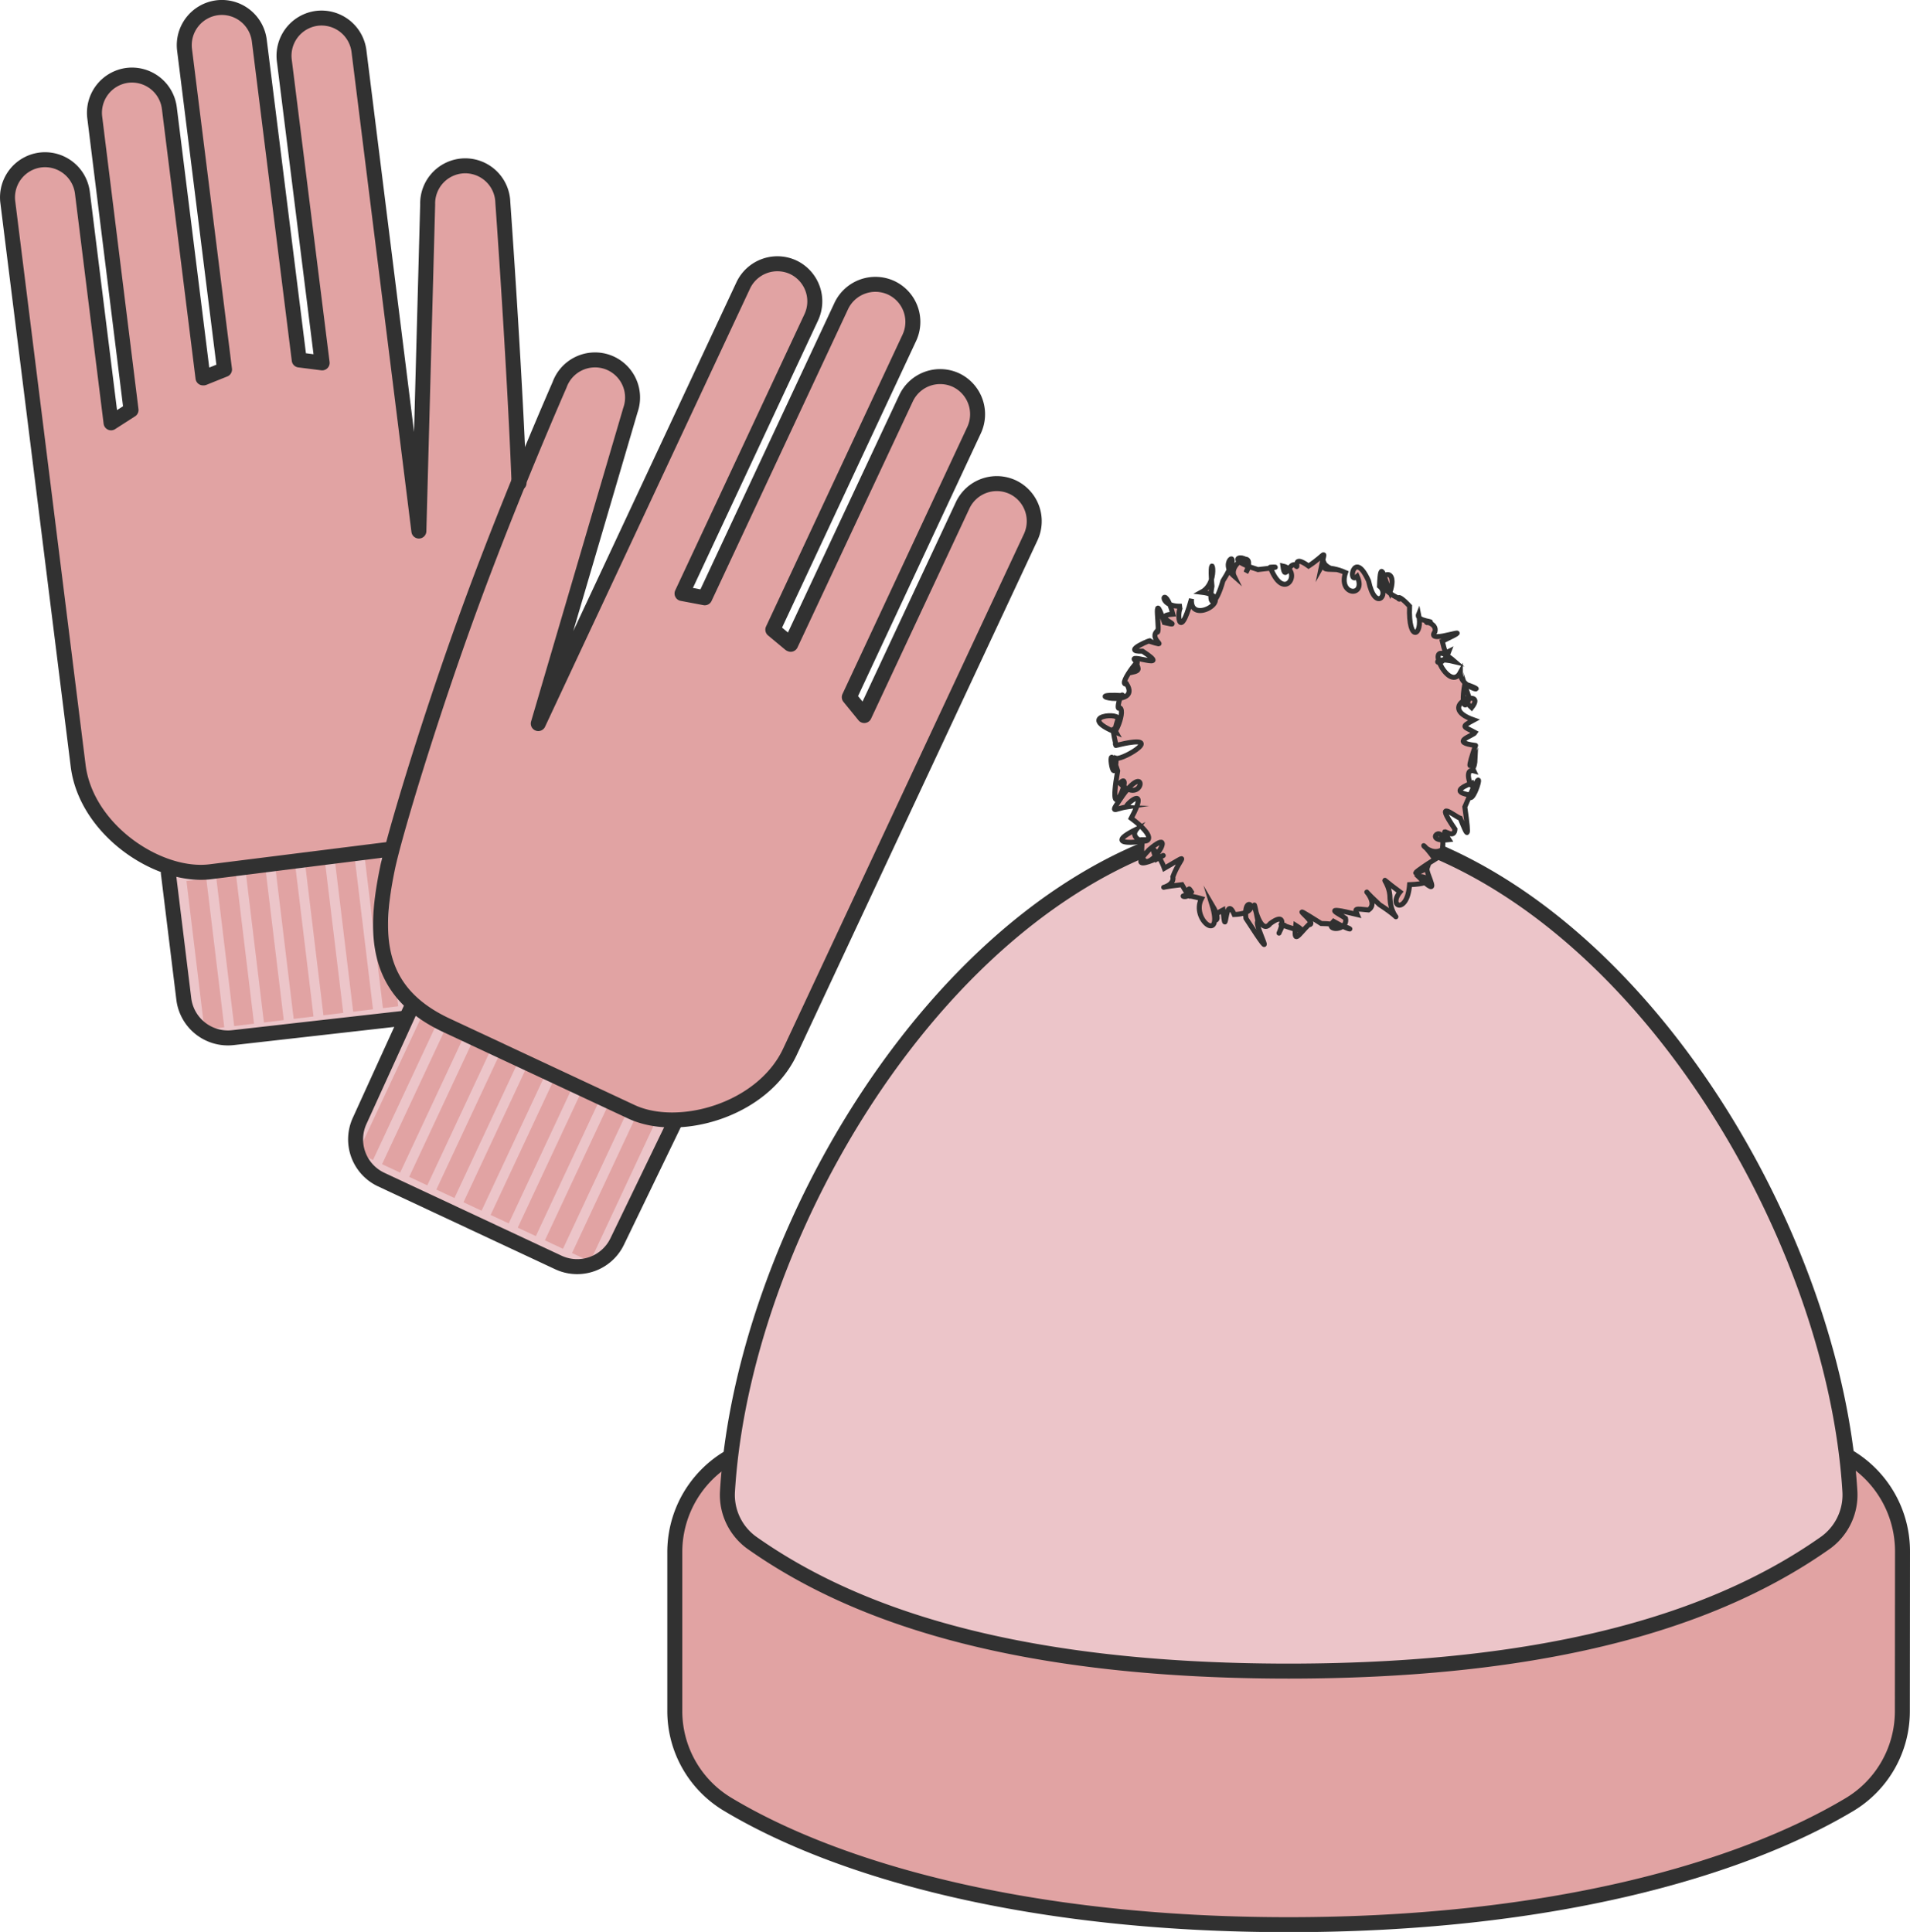 <svg id="Vrstva_1" data-name="Vrstva 1" xmlns="http://www.w3.org/2000/svg" viewBox="0 0 382.48 386.91"><defs><style>.cls-1,.cls-3,.cls-5{fill:#e1a3a3;}.cls-1,.cls-10,.cls-11,.cls-13,.cls-2,.cls-3{stroke:#313131;}.cls-1,.cls-11,.cls-13,.cls-2{stroke-linecap:round;stroke-width:3px;}.cls-1,.cls-10,.cls-11,.cls-12,.cls-13,.cls-2{stroke-linejoin:round;}.cls-2,.cls-7{fill:#ecc5c9;}.cls-3{stroke-miterlimit:10;}.cls-4{fill:#af9dc3;}.cls-6{fill:#a08abc;}.cls-8{fill:#876fad;}.cls-10,.cls-11,.cls-9{fill:#695099;}.cls-10{stroke-width:25px;}.cls-10,.cls-12{stroke-dasharray:4 2;}.cls-12,.cls-13{fill:none;}.cls-12{stroke:#e1a3a3;stroke-width:30px;}</style></defs><path class="cls-1" d="M389.74,317.23a22,22,0,0,0-18.16-21.67c-24.07-4.19-55.18-6-104.23-6h0c-47.45,0-81.74,2.42-104.92,6.1a22,22,0,0,0-18.54,21.74V349.2a21.77,21.77,0,0,0,10.56,18.68C176.31,381,214.34,392,266.8,392h0c52.46,0,90.49-11,112.35-24.07a21.77,21.77,0,0,0,10.56-18.68Z" transform="translate(-8.76 -6.55)"/><path class="cls-2" d="M267,341.22h0c-56.7,0-88.14-12-107.42-25.52a11.81,11.81,0,0,1-5.15-10.35c3.43-57.73,52.51-134.69,112.57-134.69h-.37c60.06,0,109.15,77,112.58,134.69a11.82,11.82,0,0,1-5.16,10.35c-19.28,13.5-50.72,25.52-107.42,25.52h.4Z" transform="translate(-8.76 -6.55)"/><path class="cls-3" d="M304.25,155.84c.29-.87-2.64,7.3-.09,2.57-.1,2.42-.72,1.58-.27,2.52-2.33-.64-.1,4.51-.43,2.47-5.57,2.11.83,2.35-.61,2.41.84,3.11,4.44-9.95-.76,2.34,1,7,.54,5.89-.91,2.27-1.22-.41-5.38-4.14-1.06,2.19-.21,2.68-3.63-1.57-1.2,2.1-5.81.68-.33-4.18-1.34,2-3.12,1.85-5.79-4-1.46,1.92-.92.55-7.13,4.56-1.58,1.81-.35,1,3.27,6.6-1.7,1.7,1-.37,4.36,1.34-1.81,1.58-.45,6-4.38,4.46-1.92,1.47-5.45-4-1.94-2.48-2,1.33.2,4.37,3.66,4.92-2.1,1.2-5.8-5.41.48-.73-2.19,1.06-2.84-.29-2.77-.3-2.27.92-7.69-1.89-3.47-.09-2.34.76.55,2.61-4.41,2.62-2.41.6,5.5,3.16,3.68.49-2.47.44-8.38-5.3-.1.18-2.52.26-2.06,2-3.05,4.12-2.58.1,4.1,2.54-4.84-.8-2.57-.1-2.57,5.26,2.49-3.91-2.52-.26-2.63,3.43-4.16-9.44-2.47-.44-1,.52,4.82,10.58-2.41-.6-.6-5.65,3.89-1-2.34-.76-1.95-4.6-1.56,6-2.27-.92-3.77,1.85.7,3.81-2.19-1.06,2.45,8-4.29,3-2.1-1.2-5.92-1.68-3.21.81-2-1.33-1.58-2.62,1.32,4.18-1.92-1.47-7.28.79-1.31,1-1.81-1.58,1.47-4,3.81-4.87-1.7-1.7-.77-2.21-3.33-6-1.58-1.81,5.85-3.25-7.72,4.55-1.46-1.92,7.19-6.19-2.82,9.55-1.34-2,4-.08-9.91,2.2-1.2-2.1-2.35,2.94,7.36,4.13-1.06-2.19,3.9-7.32-1.65-2.32-.91-2.27-2.63.41-3.53,1.73-.76-2.34,5.22-7.15,4.13,2.42-.61-2.41,3-3.08-2.75,10.62-.43-2.47-2.55-8.11-.73,5.14-.27-2.52,1.32.39,10.61-5.2-.09-2.57.6,1.91-1.49-5.53.09-2.58-8.6-3.52,1.49-4.15.27-2.52-1.75,5.53,1.82-1.59.43-2.47-.87.94.21-3.34.61-2.41-9.73-.57,3.93,2.83.76-2.34-2.31.56,4.87-8.18.91-2.27,2.27-.49,1.08-.9,1.06-2.18-2.76-2.19,7.58,2.08,1.2-2.11-4.65.2,2.57-2.66,1.34-2,4.32,1.35,0-.13,1.46-1.91,1.13,1.37-1.14-9.83,1.58-1.81,4.69,1.1-3.1-1.35,1.7-1.7-1.69-6.72-3.64-1.28,1.81-1.59-1.2.26-.71,8.13,1.92-1.46-.48,5.57,9.48-.46,2-1.34,4.05-2.18,1.28-9.89,2.1-1.2-.84,4.72.89,3.65,2.19-1.06,4.65-7.34-1.28-4,2.27-.91-1.29-2.62,4.66-5.84,2.34-.76,2.72-4.35-6.63-3.32,2.41-.6,6.51-.69,1.81-.49,2.47-.44,2.85,7.35,6.49.58,2.52-.27.44,3.43,1.36-1.17,2.57-.09.81,1.06-1-2.49,2.58.09,3.7-2.42,3.32-3.67,2.52.27,1.24-2.18-.69-.71,2.47.44-3.56-.09-1-.92,2.41.6-1.57,4.65,4.24,5.05,2.34.76-2,1.87-.72-5.75,2.27.91,1.35,6.32,4.2,2.61,2.19,1.06.2-6.13,1-1.25,2.1,1.2,2.29-6.9-6-2.16,2,1.34-.42.41-.93-1.6,1.92,1.46-.3,7.54,2.73,5.94,1.81,1.59-.65,1.57,4.1,1.43,1.7,1.7-.74-.27,2,.06,1.58,1.81-2.28,3,9.85-2.12,1.46,1.91.94,3.83.84,2.23,1.34,2-1.73,4.5-4.63.68,1.2,2.11-7-6.09-1.33,6.59,1.06,2.18,0,3.46,6.56,4.12.91,2.27-1.1,6.18,1,4.26.76,2.34.48,1.4-2.61-.56.61,2.41,3.36-4.22-7.64-.37.43,2.47-2.78,1.49-2,1.27.27,2.52C303.75,153.94,298.92,155.17,304.25,155.84Z" transform="translate(-8.76 -6.55)"/><path class="cls-4" d="M42.18,179.42l3.39,27.22a8.9,8.9,0,0,0,9.9,7.71l38.93-4.86a8.89,8.89,0,0,0,7.7-9.9l-3.39-27.22" transform="translate(-8.76 -6.55)"/><path class="cls-5" d="M91.57,176.06,50.9,181.13c-10.39,1.3-24.89-8.37-26.49-21.23L10.32,47a7.55,7.55,0,0,1,6.54-8.41h0a7.55,7.55,0,0,1,8.4,6.54L31,91.23l4-2.57L27.73,30.05a7.56,7.56,0,0,1,6.54-8.41h0a7.55,7.55,0,0,1,8.4,6.54l6.74,54.05h.13l4.18-1.68-8-64A7.56,7.56,0,0,1,52.27,8.1h0a7.56,7.56,0,0,1,8.41,6.54l8,64,4.59.58L65.69,18.63a7.56,7.56,0,0,1,6.54-8.41h0a7.56,7.56,0,0,1,8.41,6.54l12,96.14,1.76-65.4a7.55,7.55,0,0,1,7.31-7.74h0a7.54,7.54,0,0,1,7.74,7.31s2.38,23.38,3.28,47c.93,24.32.38,49-.35,55.67-1.43,13.13-4.89,24.31-20.8,26.3" transform="translate(-8.76 -6.55)"/><path class="cls-4" d="M144,230.27l-11.62,24.84a8.9,8.9,0,0,1-11.8,4.28L85.07,242.77A8.89,8.89,0,0,1,80.79,231l11.62-24.84" transform="translate(-8.76 -6.55)"/><path class="cls-4" d="M98.07,211.84l37.12,17.36c9.48,4.44,26.26-.29,31.75-12l48.23-103.1a7.55,7.55,0,0,0-3.63-10h0a7.55,7.55,0,0,0-10,3.63l-19.71,42.12-3-3.68,25-53.5a7.57,7.57,0,0,0-3.63-10h0a7.55,7.55,0,0,0-10,3.63L167.1,135.58l-.12-.05-3.46-2.88,27.34-58.46a7.54,7.54,0,0,0-3.63-10h0a7.56,7.56,0,0,0-10,3.63l-27.34,58.45-4.55-.86,25.89-55.34a7.56,7.56,0,0,0-3.63-10h0a7.56,7.56,0,0,0-10,3.63l-41.05,87.76L135,88.68a7.54,7.54,0,0,0-4.57-9.62h0a7.55,7.55,0,0,0-9.62,4.57s-9.46,21.5-17.61,43.71c-8.39,22.85-15.48,46.51-16.84,53.07C83.7,193.34,83.54,205,98.07,211.84" transform="translate(-8.76 -6.55)"/><path class="cls-6" d="M144,230.27l-11.62,24.84a8.9,8.9,0,0,1-11.8,4.28L85.07,242.77A8.89,8.89,0,0,1,80.79,231l11.62-24.84" transform="translate(-8.76 -6.55)"/><path class="cls-5" d="M98.07,211.84l37.12,17.36c9.48,4.44,26.26-.29,31.75-12l48.23-103.1a7.55,7.55,0,0,0-3.63-10h0a7.55,7.55,0,0,0-10,3.63l-19.71,42.12-3-3.68,25-53.5a7.57,7.57,0,0,0-3.63-10h0a7.55,7.55,0,0,0-10,3.63L167.1,135.58l-.12-.05-3.46-2.88,27.34-58.46a7.54,7.54,0,0,0-3.63-10h0a7.56,7.56,0,0,0-10,3.63l-27.34,58.45-4.55-.86,25.89-55.34a7.56,7.56,0,0,0-3.63-10h0a7.56,7.56,0,0,0-10,3.63l-41.05,87.76L135,88.68a7.54,7.54,0,0,0-4.57-9.62h0a7.55,7.55,0,0,0-9.62,4.57s-9.46,21.5-17.61,43.71c-8.39,22.85-15.48,46.51-16.84,53.07C83.7,193.34,83.54,205,98.07,211.84" transform="translate(-8.76 -6.55)"/><path class="cls-7" d="M42.18,179.42l3.39,27.22a8.9,8.9,0,0,0,9.9,7.71l38.93-4.86s-7.73-5.24-8.34-10.08l1.25-22.82-40.25,4.55Z" transform="translate(-8.76 -6.55)"/><path class="cls-8" d="M101.7,39.76" transform="translate(-8.76 -6.55)"/><path class="cls-8" d="M49.54,82.22" transform="translate(-8.76 -6.55)"/><path class="cls-7" d="M143.89,231.32c-1.93,4.14-11.5,23.79-11.5,23.79a8.9,8.9,0,0,1-11.8,4.28L85.07,242.77A8.89,8.89,0,0,1,80.79,231s9.6-20.81,11-23.52c-.28,4.07,24.64,13,24.64,13S140.64,231.9,143.89,231.32Z" transform="translate(-8.76 -6.55)"/><path class="cls-9" d="M101.7,39.76" transform="translate(-8.76 -6.55)"/><path class="cls-9" d="M49.54,82.22" transform="translate(-8.76 -6.55)"/><path class="cls-10" d="M86.81,222.87" transform="translate(-8.76 -6.55)"/><path class="cls-11" d="M200.19,82.61" transform="translate(-8.76 -6.55)"/><line class="cls-12" x1="39.14" y1="191.32" x2="77.95" y2="186.63"/><path class="cls-13" d="M42.47,181.38l3.1,25.26a8.9,8.9,0,0,0,9.9,7.71l34-3.85" transform="translate(-8.76 -6.55)"/><path class="cls-13" d="M91.57,176.06" transform="translate(-8.76 -6.55)"/><path class="cls-13" d="M86.14,176.71,50.9,181.13c-10.39,1.3-24.89-8.37-26.49-21.23L10.32,47a7.55,7.55,0,0,1,6.54-8.41h0a7.55,7.55,0,0,1,8.4,6.54L31,91.23l4-2.57L27.73,30.05a7.56,7.56,0,0,1,6.54-8.41h0a7.55,7.55,0,0,1,8.4,6.54l6.74,54.05h.13l4.18-1.68-8-64A7.56,7.56,0,0,1,52.27,8.1h0a7.56,7.56,0,0,1,8.41,6.54l8,64,4.59.58L65.69,18.63a7.56,7.56,0,0,1,6.54-8.41h0a7.56,7.56,0,0,1,8.41,6.54l12,96.14,1.76-65.4a7.55,7.55,0,0,1,7.31-7.74h0a7.54,7.54,0,0,1,7.74,7.31s2.34,32.56,3.25,56.2" transform="translate(-8.76 -6.55)"/><line class="cls-12" x1="124.53" y1="239.05" x2="78.01" y2="217.29"/><path class="cls-13" d="M143.89,231.32l-11.5,23.79a8.9,8.9,0,0,1-11.8,4.28L85.07,242.77A8.89,8.89,0,0,1,80.79,231L91,208.59" transform="translate(-8.76 -6.55)"/><path class="cls-13" d="M98.07,211.84l37.12,17.36c9.48,4.44,26.26-.29,31.75-12l48.23-103.1a7.55,7.55,0,0,0-3.63-10h0a7.55,7.55,0,0,0-10,3.63l-19.71,42.12-3-3.68,25-53.5a7.57,7.57,0,0,0-3.63-10h0a7.55,7.55,0,0,0-10,3.63L167.1,135.58l-.12-.05-3.46-2.88,27.34-58.46a7.54,7.54,0,0,0-3.63-10h0a7.56,7.56,0,0,0-10,3.63l-27.34,58.45-4.55-.86,25.89-55.34a7.56,7.56,0,0,0-3.63-10h0a7.56,7.56,0,0,0-10,3.63l-41.05,87.76L135,88.68a7.54,7.54,0,0,0-4.57-9.62h0a7.55,7.55,0,0,0-9.62,4.57s-9.46,21.5-17.61,43.71c-8.39,22.85-15.48,46.51-16.84,53.07C83.7,193.34,83.54,205,98.07,211.84" transform="translate(-8.76 -6.55)"/></svg>